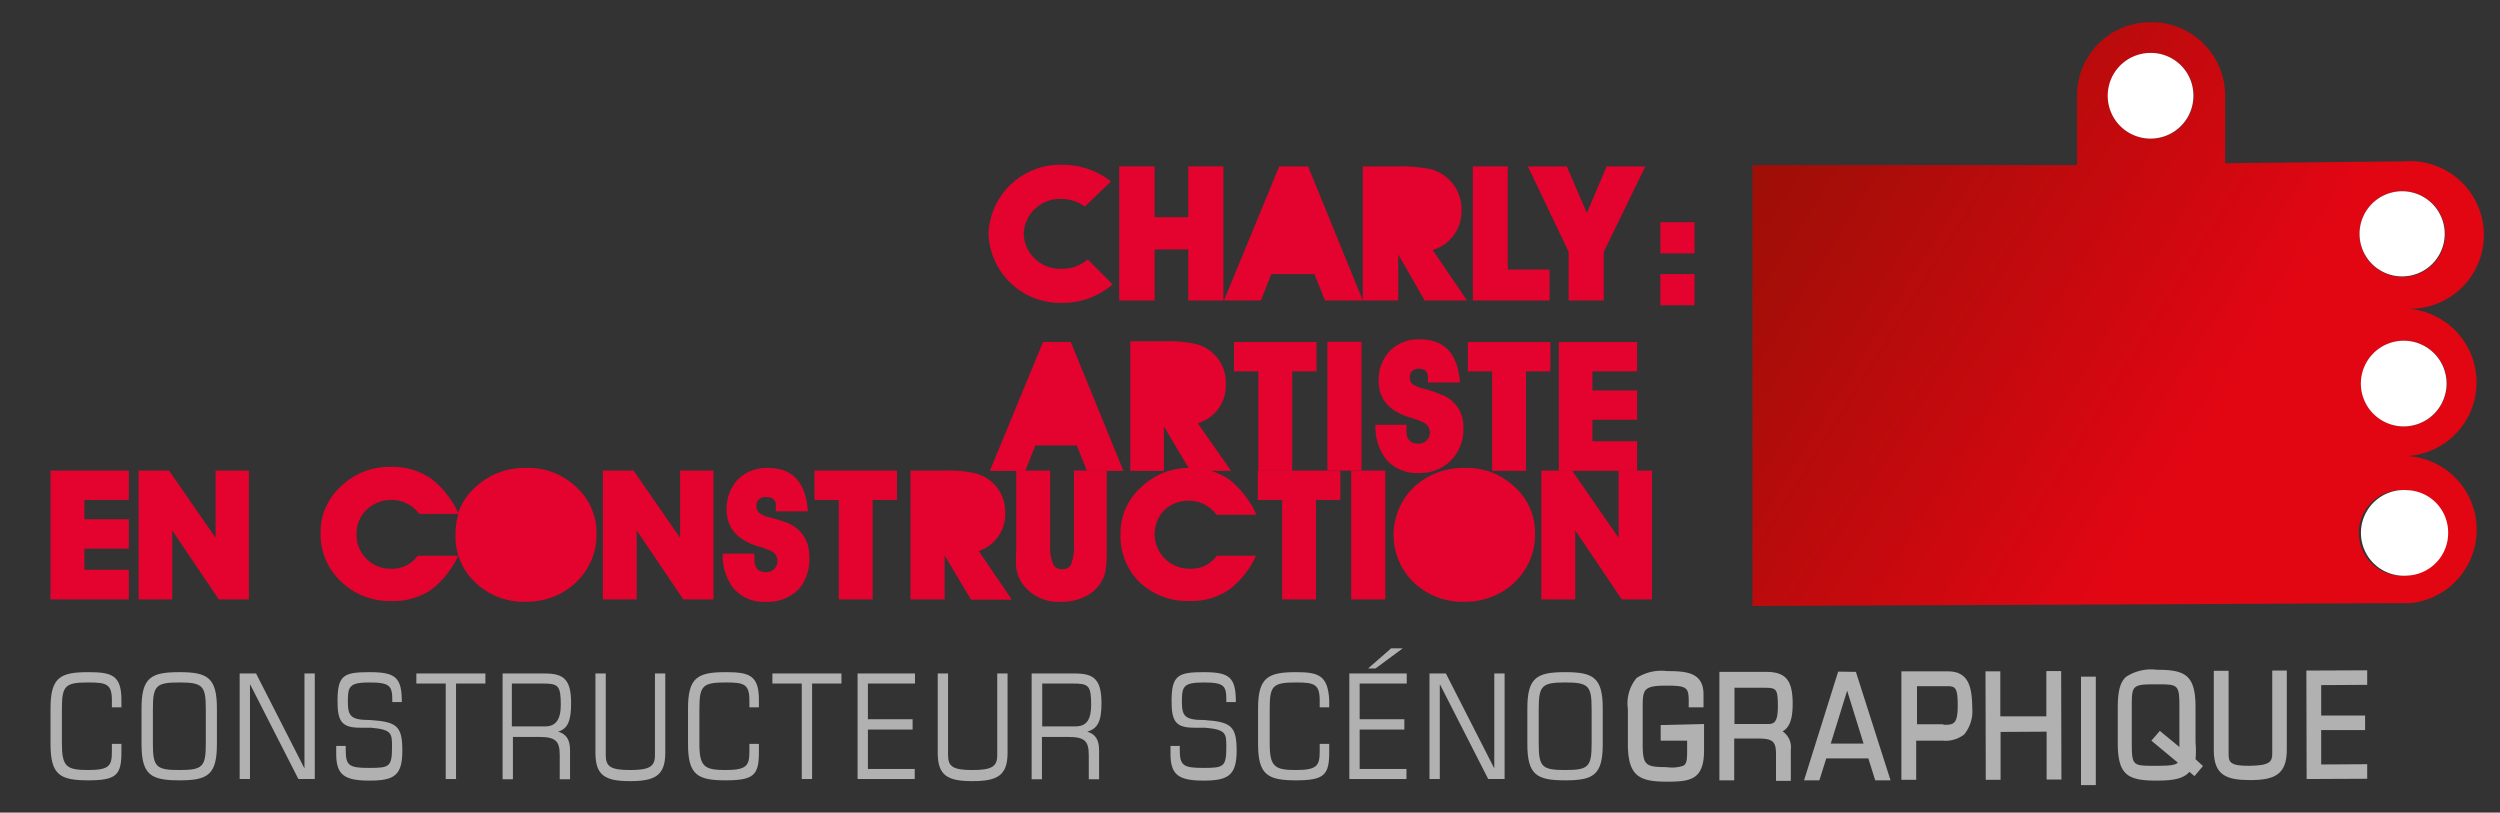 <?xml version="1.0" encoding="UTF-8"?> <svg xmlns="http://www.w3.org/2000/svg" xmlns:xlink="http://www.w3.org/1999/xlink" id="Calque_1" data-name="Calque 1" viewBox="0 0 94.51 30.72"><rect x="0" y="0" width="94.51" height="30.72" fill="#333333" stroke="none"/><defs><style>.cls-1{fill:#e3032e;}.cls-2{fill:url(#linear-gradient);}.cls-3{fill:#fff;}.cls-4{fill:#b1b1b1;}</style><linearGradient id="linear-gradient" x1="82.96" y1="17" x2="62.38" y2="4.13" gradientUnits="userSpaceOnUse"><stop offset="0" stop-color="#e20613"></stop><stop offset="0.12" stop-color="#d70711"></stop><stop offset="0.71" stop-color="#a50e08"></stop><stop offset="1" stop-color="#921004"></stop></linearGradient></defs><polygon class="cls-1" points="49.69 10.36 50.09 11.36 51.52 11.36 49.45 6.29 48.36 6.29 46.27 11.36 47.67 11.36 48.06 10.36 49.69 10.36"></polygon><polygon class="cls-1" points="58.58 10.19 57 10.19 57 6.29 55.68 6.29 55.68 11.36 58.58 11.36 58.58 10.19"></polygon><polygon class="cls-1" points="60.63 11.36 60.63 9.52 62.2 6.29 60.74 6.29 59.99 8.05 59.23 6.29 57.76 6.29 59.3 9.52 59.3 11.36 60.63 11.36"></polygon><path class="cls-1" d="M52.86,9.62l1,1.74h1.6l-1.3-1.91a1.52,1.52,0,0,0,1.09-1.51,1.56,1.56,0,0,0-1.19-1.55,5.63,5.63,0,0,0-1.19-.1H51.52v5.07h1.34Z"></path><polygon class="cls-1" points="46.25 11.36 46.25 6.29 44.92 6.29 44.92 8.21 43.65 8.21 43.65 6.29 42.31 6.29 42.31 11.36 43.65 11.36 43.65 9.43 44.92 9.43 44.92 11.36 46.25 11.36"></polygon><path class="cls-1" d="M40.15,11.45a2.87,2.87,0,0,0,1.91-.7l-.94-.94a1.48,1.48,0,0,1-1,.35,1.37,1.37,0,0,1-1.42-1.32,1.37,1.37,0,0,1,1.42-1.32,1.5,1.5,0,0,1,.89.29L42,6.86a2.94,2.94,0,0,0-1.83-.63,2.71,2.71,0,0,0-2.8,2.61A2.71,2.71,0,0,0,40.15,11.45Z"></path><path class="cls-2" d="M81.27.84a2.77,2.77,0,0,0-2.75,2.81l0,2.59H66.25l0,16.67,24.88-.11A2.79,2.79,0,0,0,91,17.24,2.79,2.79,0,0,0,91,11.67,2.79,2.79,0,1,0,90.9,6.1l-6.78.07,0-2.58A2.78,2.78,0,0,0,81.27.84Zm9.65,17.69a1.62,1.62,0,0,1,0,3.23,1.62,1.62,0,1,1,0-3.23Zm-.06-5.65a1.62,1.62,0,1,1-1.6,1.63A1.61,1.61,0,0,1,90.86,12.88Zm-.07-5.65A1.62,1.62,0,1,1,89.2,8.86,1.61,1.61,0,0,1,90.79,7.23ZM81.29,2a1.62,1.62,0,1,1-1.6,1.63A1.62,1.62,0,0,1,81.29,2Z"></path><path class="cls-3" d="M92.55,20.13A1.61,1.61,0,0,1,91,21.76a1.62,1.62,0,1,1,0-3.23A1.6,1.6,0,0,1,92.55,20.13Z"></path><path class="cls-3" d="M92.49,14.47a1.62,1.62,0,1,1-1.63-1.59A1.62,1.62,0,0,1,92.49,14.47Z"></path><path class="cls-3" d="M92.42,8.82a1.61,1.61,0,1,1-1.63-1.59A1.61,1.61,0,0,1,92.42,8.82Z"></path><path class="cls-3" d="M82.92,3.61A1.62,1.62,0,1,1,81.29,2,1.61,1.61,0,0,1,82.92,3.61Z"></path><polygon class="cls-1" points="39.43 12.93 37.42 17.8 38.76 17.8 39.14 16.84 40.71 16.84 41.09 17.8 42.47 17.8 40.48 12.93 39.43 12.93"></polygon><path class="cls-1" d="M46.34,14.51A1.5,1.5,0,0,0,45.19,13a5.16,5.16,0,0,0-1.14-.1H42.73V17.8H44V16.12l1,1.68h1.54L45.28,16A1.48,1.48,0,0,0,46.34,14.51Z"></path><polygon class="cls-1" points="46.65 14.04 47.57 14.04 47.57 17.8 48.85 17.8 48.85 14.04 49.77 14.04 49.77 12.93 46.65 12.93 46.65 14.04"></polygon><rect class="cls-1" x="50.18" y="12.92" width="1.29" height="4.87"></rect><path class="cls-1" d="M54.46,14.91a3.72,3.72,0,0,0-.66-.22,1,1,0,0,1-.42-.19.29.29,0,0,1-.08-.21.31.31,0,0,1,.34-.35c.23,0,.34.11.34.32v.2h1.21c-.07-1.08-.58-1.63-1.51-1.63a1.49,1.49,0,0,0-1.14.44,1.56,1.56,0,0,0-.42,1.14c0,.69.41,1.15,1.24,1.39a3.43,3.43,0,0,1,.45.17.42.42,0,0,1-.22.8c-.27,0-.42-.16-.42-.48v-.23H52a2,2,0,0,0,.4,1.3,1.5,1.5,0,0,0,1.23.52,1.63,1.63,0,0,0,1.23-.48,1.68,1.68,0,0,0,.46-1.24A1.26,1.26,0,0,0,54.46,14.91Z"></path><polygon class="cls-1" points="55.49 14.04 56.41 14.04 56.41 17.8 57.69 17.8 57.69 14.04 58.61 14.04 58.61 12.93 55.49 12.93 55.49 14.04"></polygon><polygon class="cls-1" points="58.93 17.8 61.89 17.8 61.89 16.68 60.2 16.68 60.2 15.87 61.89 15.87 61.89 14.76 60.2 14.76 60.2 14.04 61.89 14.04 61.89 12.93 58.93 12.93 58.93 17.8"></polygon><polygon class="cls-1" points="1.91 22.66 4.87 22.66 4.87 21.54 3.19 21.54 3.19 20.74 4.87 20.74 4.87 19.63 3.19 19.63 3.19 18.9 4.87 18.9 4.87 17.79 1.91 17.79 1.91 22.66"></polygon><polygon class="cls-1" points="8.15 20.33 6.39 17.79 5.24 17.79 5.24 22.66 6.51 22.66 6.51 20.05 8.27 22.66 9.41 22.66 9.41 17.79 8.15 17.79 8.15 20.33"></polygon><path class="cls-1" d="M19.88,17.69a2.72,2.72,0,0,0-1.88.7,2.36,2.36,0,0,0-.68,1,3.49,3.49,0,0,0-1-1.28,2.56,2.56,0,0,0-1.57-.46,2.6,2.6,0,0,0-1.84.72,2.32,2.32,0,0,0-.79,1.79A2.43,2.43,0,0,0,12.91,22a2.62,2.62,0,0,0,1.87.72,2.53,2.53,0,0,0,1.54-.44,3.43,3.43,0,0,0,1-1.27H15.79a1.18,1.18,0,0,1-1,.49,1.25,1.25,0,0,1-.94-.38,1.27,1.27,0,0,1-.37-.94,1.24,1.24,0,0,1,.38-.91,1.33,1.33,0,0,1,.93-.37,1.29,1.29,0,0,1,1.06.53h1.48a2.63,2.63,0,0,0-.11.76A2.39,2.39,0,0,0,18,22.05a2.66,2.66,0,0,0,1.88.7,2.78,2.78,0,0,0,1.48-.41,2.56,2.56,0,0,0,1-1.17,2.4,2.4,0,0,0,.19-1,2.33,2.33,0,0,0-.8-1.79A2.61,2.61,0,0,0,19.88,17.69Z"></path><polygon class="cls-1" points="25.71 20.33 23.95 17.79 22.79 17.79 22.79 22.66 24.07 22.66 24.07 20.05 25.83 22.66 26.97 22.66 26.97 17.79 25.71 17.79 25.71 20.33"></polygon><path class="cls-1" d="M29.77,19.77a6.33,6.33,0,0,0-.67-.21,1,1,0,0,1-.42-.19.3.3,0,0,1-.08-.21A.32.32,0,0,1,29,18.8a.29.29,0,0,1,.33.33v.2h1.21c-.07-1.09-.57-1.64-1.51-1.64a1.54,1.54,0,0,0-1.14.44,1.62,1.62,0,0,0-.42,1.14c0,.69.41,1.16,1.24,1.4a2.93,2.93,0,0,1,.46.17.42.42,0,0,1-.22.79c-.28,0-.43-.16-.43-.48v-.22h-1.2a2.06,2.06,0,0,0,.4,1.3,1.5,1.5,0,0,0,1.23.52,1.64,1.64,0,0,0,1.24-.47A1.72,1.72,0,0,0,30.59,21,1.28,1.28,0,0,0,29.77,19.77Z"></path><polygon class="cls-1" points="30.79 18.9 31.71 18.9 31.71 22.66 32.99 22.66 32.99 18.9 33.91 18.9 33.91 17.79 30.79 17.79 30.79 18.9"></polygon><path class="cls-1" d="M38,19.38a1.49,1.49,0,0,0-1.15-1.49,4.61,4.61,0,0,0-1.14-.1H34.42v4.87h1.29V21l1,1.67h1.54L37,20.83A1.46,1.46,0,0,0,38,19.38Z"></path><path class="cls-1" d="M40.6,20.58a1.8,1.8,0,0,1-.12.78.35.35,0,0,1-.32.16.36.36,0,0,1-.33-.16,1.63,1.63,0,0,1-.13-.78V17.79H38.42v3.05a3.46,3.46,0,0,0,0,.64,1.38,1.38,0,0,0,.24.6,1.68,1.68,0,0,0,1.46.67,1.92,1.92,0,0,0,1.05-.28,1.38,1.38,0,0,0,.62-.87,4.67,4.67,0,0,0,.05-.76V17.79H40.6Z"></path><path class="cls-1" d="M44.93,18.93a1.29,1.29,0,0,1,1.06.53H47.5a3.65,3.65,0,0,0-1-1.31A2.55,2.55,0,0,0,45,17.69a2.61,2.61,0,0,0-1.85.72,2.32,2.32,0,0,0-.79,1.79A2.43,2.43,0,0,0,43.07,22a2.62,2.62,0,0,0,1.87.72,2.53,2.53,0,0,0,1.54-.44,3.33,3.33,0,0,0,1-1.27H46a1.18,1.18,0,0,1-1,.49A1.31,1.31,0,0,1,44,19.3,1.33,1.33,0,0,1,44.93,18.93Z"></path><polygon class="cls-1" points="47.55 18.9 48.47 18.9 48.47 22.66 49.75 22.66 49.75 18.9 50.67 18.9 50.67 17.79 47.55 17.79 47.55 18.9"></polygon><rect class="cls-1" x="51.08" y="17.79" width="1.29" height="4.87"></rect><path class="cls-1" d="M55.36,17.69a2.72,2.72,0,0,0-1.88.7,2.5,2.5,0,0,0,0,3.66,2.66,2.66,0,0,0,1.88.7,2.78,2.78,0,0,0,1.48-.41,2.56,2.56,0,0,0,1-1.17,2.4,2.4,0,0,0,.19-1,2.33,2.33,0,0,0-.8-1.79A2.62,2.62,0,0,0,55.36,17.69Z"></path><polygon class="cls-1" points="61.19 17.79 61.19 20.33 59.43 17.79 58.27 17.79 58.27 22.66 59.55 22.66 59.55 20.05 61.31 22.66 62.45 22.66 62.45 17.79 61.19 17.79"></polygon><rect class="cls-1" x="62.77" y="10.36" width="1.29" height="1.18"></rect><rect class="cls-1" x="62.77" y="8.4" width="1.29" height="1.18"></rect><path class="cls-4" d="M3.34,25.41c-1.07,0-1.43.2-1.43,1.37v1.35c0,1.17.36,1.37,1.43,1.37s1.25-.21,1.25-1.07v-.31H4.23v.27c0,.54-.07.72-.89.72s-1-.12-1-1V26.8c0-.88.12-1,1-1,.69,0,.89.06.89.68v.26h.36v-.28C4.59,25.53,4.23,25.41,3.34,25.41Z"></path><path class="cls-4" d="M6.78,25.41c-1.07,0-1.43.2-1.43,1.37v1.35c0,1.17.36,1.37,1.43,1.37s1.42-.2,1.42-1.37V26.78C8.2,25.61,7.84,25.41,6.78,25.41Zm1,2.7c0,.88-.12,1-1,1s-1-.12-1-1V26.8c0-.88.12-1,1-1s1,.12,1,1Z"></path><polygon class="cls-4" points="11.51 29.03 11.5 29.03 9.68 25.46 9.06 25.46 9.06 29.45 9.45 29.45 9.45 25.88 9.46 25.88 11.28 29.45 11.9 29.45 11.9 25.46 11.51 25.46 11.51 29.03"></polygon><path class="cls-4" d="M14,27.22c-.75,0-.85-.15-.85-.71s.06-.71.82-.71.86.13.86.65v.09h.36c0-.93-.23-1.13-1.22-1.13s-1.21.12-1.21,1.1c0,.76.16,1,.85,1l.41,0c.8.07.8.22.8.73,0,.75-.1.79-.86.79s-.89-.08-.89-.68V28.2h-.36v.31c0,.8.33,1,1.26,1s1.24-.19,1.24-1.13S15,27.29,14,27.22Z"></path><polygon class="cls-4" points="15.74 25.84 16.85 25.84 16.85 29.45 17.24 29.45 17.24 25.84 18.35 25.84 18.35 25.46 15.74 25.46 15.74 25.84"></polygon><path class="cls-4" d="M21.59,26.59c0-.89-.26-1.13-1-1.13H19v4h.39v-1.6h1c.62,0,.77.16.77.69v.91h.39V28.36c0-.38-.13-.61-.45-.7h0C21.45,27.55,21.59,27.28,21.59,26.59Zm-1,.87H19.35V25.84H20.5c.6,0,.7.06.7.81C21.2,27.21,21,27.46,20.62,27.46Z"></path><path class="cls-4" d="M24.76,28.55c0,.43-.21.56-.94.56s-.92-.13-.92-.56V25.46h-.39v3c0,.86.37,1.07,1.31,1.07s1.33-.21,1.33-1.07v-3h-.39Z"></path><path class="cls-4" d="M27.44,25.41c-1.07,0-1.43.2-1.43,1.37v1.35c0,1.17.36,1.37,1.43,1.37s1.25-.21,1.25-1.07v-.31h-.36v.27c0,.54-.08.72-.89.72s-1-.12-1-1V26.8c0-.88.12-1,1-1,.69,0,.89.06.89.68v.26h.36v-.28C28.69,25.53,28.33,25.41,27.44,25.41Z"></path><polygon class="cls-4" points="29.2 25.84 30.31 25.84 30.31 29.45 30.7 29.45 30.7 25.84 31.81 25.84 31.81 25.46 29.2 25.46 29.2 25.84"></polygon><polygon class="cls-4" points="32.42 29.45 34.58 29.45 34.58 29.07 32.81 29.07 32.81 27.58 34.5 27.58 34.5 27.19 32.81 27.19 32.81 25.84 34.59 25.84 34.59 25.46 32.42 25.46 32.42 29.45"></polygon><path class="cls-4" d="M37.7,28.55c0,.43-.21.56-.94.56s-.92-.13-.92-.56V25.46h-.39v3c0,.86.37,1.07,1.31,1.07s1.33-.21,1.33-1.07v-3H37.7Z"></path><path class="cls-4" d="M41.64,26.59c0-.89-.27-1.13-1-1.13H39v4h.39v-1.6h1c.62,0,.77.16.77.69v.91h.39V28.36c0-.38-.13-.61-.45-.7h0C41.49,27.55,41.64,27.28,41.64,26.59Zm-1,.87H39.4V25.84h1.14c.61,0,.71.06.71.81C41.25,27.21,41.07,27.46,40.66,27.46Z"></path><path class="cls-4" d="M45.53,27.22c-.75,0-.85-.15-.85-.71s.06-.71.83-.71.85.13.85.65v.09h.36c0-.93-.23-1.13-1.21-1.13s-1.22.12-1.22,1.1c0,.76.16,1,.85,1l.41,0c.81.07.81.22.81.73,0,.75-.1.79-.86.79s-.9-.08-.9-.68V28.2h-.35v.31c0,.8.33,1,1.25,1s1.25-.19,1.25-1.13S46.53,27.29,45.53,27.22Z"></path><path class="cls-4" d="M49,25.41c-1.07,0-1.44.2-1.44,1.37v1.35c0,1.17.37,1.37,1.44,1.37s1.25-.21,1.25-1.07v-.31h-.36v.27c0,.54-.08.72-.89.72s-1-.12-1-1V26.8c0-.88.11-1,1-1,.68,0,.89.06.89.68v.26h.36v-.28C50.2,25.53,49.84,25.41,49,25.41Z"></path><polygon class="cls-4" points="53.03 24.51 52.59 24.51 51.72 25.27 52 25.27 53.03 24.51"></polygon><polygon class="cls-4" points="51.01 29.45 53.17 29.45 53.17 29.07 51.4 29.07 51.4 27.58 53.09 27.58 53.09 27.19 51.4 27.19 51.4 25.84 53.18 25.84 53.18 25.46 51.01 25.46 51.01 29.45"></polygon><polygon class="cls-4" points="56.49 29.03 56.48 29.03 54.66 25.46 54.04 25.46 54.04 29.45 54.43 29.45 54.43 25.88 54.44 25.88 56.26 29.45 56.88 29.45 56.88 25.46 56.49 25.46 56.49 29.03"></polygon><path class="cls-4" d="M59.17,25.41c-1.07,0-1.43.2-1.43,1.37v1.35c0,1.17.36,1.37,1.43,1.37s1.42-.2,1.42-1.37V26.78C60.59,25.61,60.23,25.41,59.17,25.41Zm1,2.7c0,.88-.12,1-1,1s-1-.12-1-1V26.8c0-.88.12-1,1-1s1,.12,1,1Z"></path><path class="cls-4" d="M62.78,27.41V28h1v.3c0,.39,0,.57-.15.65A1.33,1.33,0,0,1,63,29h0c-.81,0-.9-.08-.9-.9V26.82c0-.4,0-.64.14-.76s.38-.14.78-.14h0c.76,0,.82.08.82.59v.23h.56v-.48c0-.83-.62-.89-1.38-.89h0a1.73,1.73,0,0,0-1.15.26,1.5,1.5,0,0,0-.33,1.17v1.32c0,1.23.44,1.43,1.47,1.43h0c.88,0,1.41-.06,1.41-1.18v-1Z"></path><path class="cls-4" d="M67.77,26.6c0-.89-.27-1.2-1-1.2H65V29.5h.56V27.92h.92c.57,0,.66.14.66.6v1h.56V28.34a.72.72,0,0,0-.31-.69C67.66,27.49,67.77,27.18,67.77,26.6Zm-1,.77H65.57V26h1.06c.52,0,.58,0,.58.71S67,27.37,66.73,27.37Z"></path><path class="cls-4" d="M69.49,25.39,68.2,29.5h.58l.26-.83h1.59l.26.83h.58l-1.31-4.1Zm-.28,2.72.62-2,.62,2Z"></path><path class="cls-4" d="M73.64,25.38H71.88v4.1h.56V28h1a1.17,1.17,0,0,0,.81-.23,1.39,1.39,0,0,0,.31-1C74.55,26,74.44,25.38,73.64,25.38Zm-.17,2h-1V25.94h1.09v0c.34,0,.45,0,.45.73S73.84,27.4,73.47,27.4Z"></path><polygon class="cls-4" points="77.36 25.37 77.36 27.08 75.62 27.08 75.62 25.38 75.06 25.38 75.07 29.48 75.63 29.48 75.63 27.67 77.37 27.66 77.37 29.47 77.93 29.47 77.92 25.37 77.36 25.37"></polygon><rect class="cls-4" x="78.74" y="25.37" width="0.56" height="4.1" transform="matrix(1, 0, 0, 1, -0.07, 0.21)"></rect><path class="cls-4" d="M83,28.07V26.75c0-1.22-.37-1.43-1.46-1.43h0a1.72,1.72,0,0,0-1.17.27c-.22.2-.31.54-.31,1.16v1.33c0,1.22.37,1.43,1.47,1.43h0c.6,0,1-.06,1.24-.33l.19.16.32-.38L83,28.7A3.4,3.4,0,0,0,83,28.07Zm-.56.21-.79-.65-.32.37,1,.83c-.1.1-.32.12-.81.12h-.05c-.85,0-.88,0-.88-.89V26.78c0-.46,0-.68.12-.79s.33-.12.8-.12h0c.85,0,.88,0,.88.9v1.51Z"></path><path class="cls-4" d="M85.9,25.35v3.13c0,.31-.08.46-.85.47s-.8-.15-.8-.47V25.36h-.56v3c0,.95.48,1.13,1.37,1.13h0c.9,0,1.39-.19,1.39-1.14v-3Z"></path><polygon class="cls-4" points="87.75 28.9 87.75 27.6 89.41 27.6 89.41 27.05 87.75 27.05 87.75 25.9 89.49 25.89 89.49 25.34 87.19 25.35 87.2 29.45 89.49 29.44 89.49 28.89 87.75 28.9"></polygon></svg> 